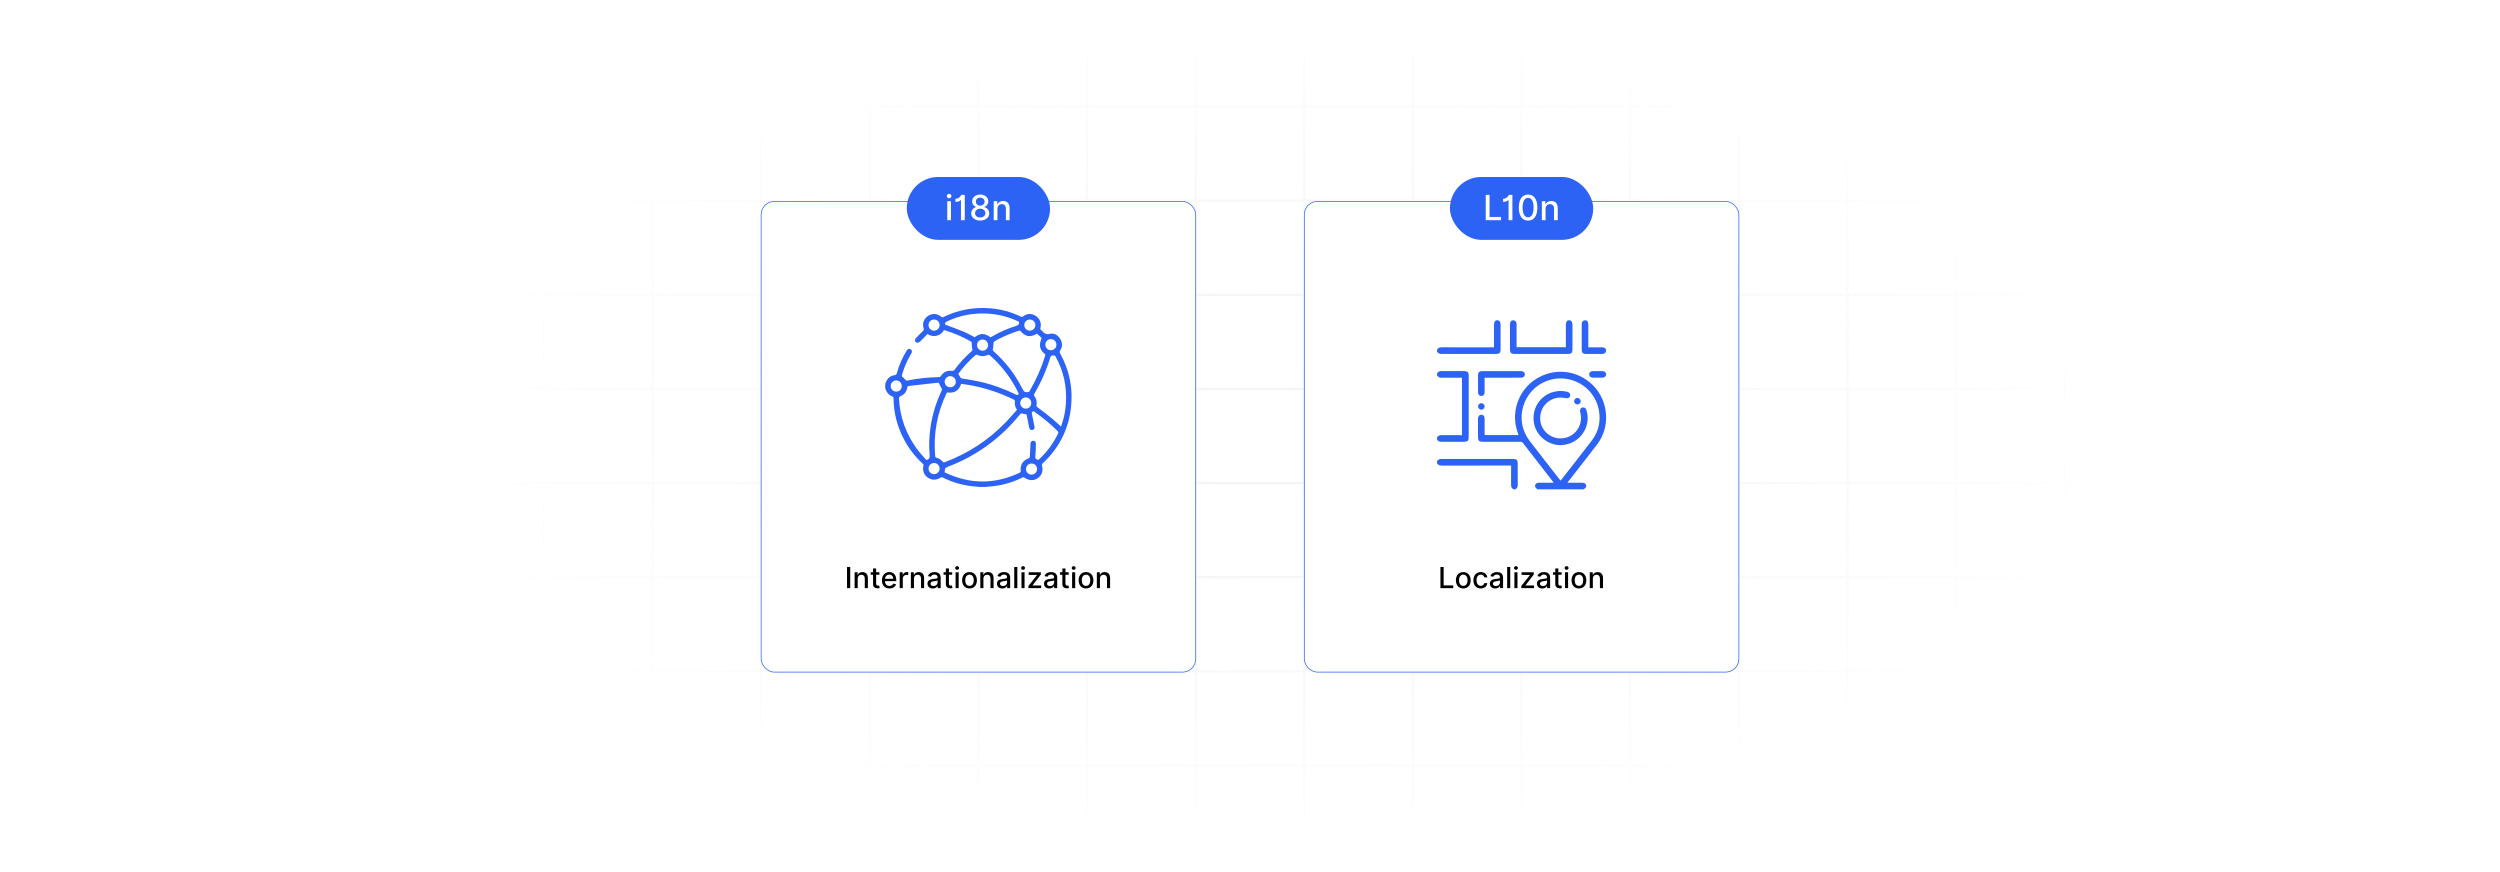 <?xml version="1.0" encoding="UTF-8"?>
<svg id="Layer_1" xmlns="http://www.w3.org/2000/svg" xmlns:xlink="http://www.w3.org/1999/xlink" viewBox="0 0 860 300">
  <defs>
    <filter id="luminosity-invert" x="-.125" y="-.272" width="860.25" height="300.272" color-interpolation-filters="sRGB" filterUnits="userSpaceOnUse">
      <feColorMatrix result="cm" values="-1 0 0 0 1 0 -1 0 0 1 0 0 -1 0 1 0 0 0 1 0"/>
    </filter>
    <radialGradient id="radial-gradient" cx="439.235" cy="148.479" fx="439.235" fy="148.479" r="298.487" gradientTransform="translate(0 74.962) scale(1 .495)" gradientUnits="userSpaceOnUse">
      <stop offset=".123" stop-color="#000" stop-opacity=".95"/>
      <stop offset="1" stop-color="#000" stop-opacity="0"/>
    </radialGradient>
    <mask id="mask" x="-.125" y="-.272" width="860.25" height="300.272" maskUnits="userSpaceOnUse">
      <g filter="url(#luminosity-invert)">
        <rect x="39.647" y="-.272" width="782.115" height="300.272" fill="url(#radial-gradient)"/>
      </g>
    </mask>
  </defs>
  <rect y="0" width="860" height="300" fill="#fff"/>
  <g mask="url(#mask)">
    <g opacity=".4">
      <path d="M808.41,291.922H51.59V8.078h756.819v283.845ZM52.09,291.422h755.819V8.578H52.09v282.845Z" fill="#e6e6e6" stroke="#d6d6d6" stroke-miterlimit="10" stroke-width=".25"/>
      <rect x="51.84" y="36.413" width="756.319" height=".5" fill="#e6e6e6" stroke="#d6d6d6" stroke-miterlimit="10" stroke-width=".25"/>
      <rect x="51.84" y="68.795" width="756.319" height=".5" fill="#e6e6e6" stroke="#d6d6d6" stroke-miterlimit="10" stroke-width=".25"/>
      <rect x="51.84" y="101.177" width="756.319" height=".5" fill="#e6e6e6" stroke="#d6d6d6" stroke-miterlimit="10" stroke-width=".25"/>
      <rect x="51.84" y="133.559" width="756.319" height=".5" fill="none" stroke="#d6d6d6" stroke-miterlimit="10" stroke-width=".25"/>
      <rect x="51.84" y="165.941" width="756.319" height=".5" fill="#e6e6e6" stroke="#d6d6d6" stroke-miterlimit="10" stroke-width=".25"/>
      <rect x="51.84" y="198.323" width="756.319" height=".5" fill="#e6e6e6" stroke="#d6d6d6" stroke-miterlimit="10" stroke-width=".25"/>
      <rect x="51.84" y="230.705" width="756.319" height=".5" fill="#e6e6e6" stroke="#d6d6d6" stroke-miterlimit="10" stroke-width=".25"/>
      <rect x="51.84" y="263.087" width="756.319" height=".5" fill="#e6e6e6" stroke="#d6d6d6" stroke-miterlimit="10" stroke-width=".25"/>
      <rect x="859.5" y="8.328" width=".5" height="283.345" fill="#e6e6e6" stroke="#d6d6d6" stroke-miterlimit="10" stroke-width=".25"/>
      <rect x="822.13" y="8.328" width=".5" height="283.345" fill="#e6e6e6" stroke="#d6d6d6" stroke-miterlimit="10" stroke-width=".25"/>
      <rect x="784.761" y="8.328" width=".5" height="283.345" fill="#e6e6e6" stroke="#d6d6d6" stroke-miterlimit="10" stroke-width=".25"/>
      <rect x="747.391" y="8.328" width=".5" height="283.345" fill="#e6e6e6" stroke="#d6d6d6" stroke-miterlimit="10" stroke-width=".25"/>
      <rect x="710.022" y="8.328" width=".5" height="283.345" fill="#e6e6e6" stroke="#d6d6d6" stroke-miterlimit="10" stroke-width=".25"/>
      <rect x="672.652" y="8.328" width=".5" height="283.345" fill="#e6e6e6" stroke="#d6d6d6" stroke-miterlimit="10" stroke-width=".25"/>
      <rect x="635.283" y="8.328" width=".5" height="283.345" fill="#e6e6e6" stroke="#d6d6d6" stroke-miterlimit="10" stroke-width=".25"/>
      <rect x="597.913" y="8.328" width=".5" height="283.345" fill="#e6e6e6" stroke="#d6d6d6" stroke-miterlimit="10" stroke-width=".25"/>
      <rect x="560.543" y="8.328" width=".5" height="283.345" fill="#e6e6e6" stroke="#d6d6d6" stroke-miterlimit="10" stroke-width=".25"/>
      <rect x="523.174" y="8.328" width=".5" height="283.345" fill="#e6e6e6" stroke="#d6d6d6" stroke-miterlimit="10" stroke-width=".25"/>
      <rect x="485.804" y="8.328" width=".5" height="283.345" fill="#e6e6e6" stroke="#d6d6d6" stroke-miterlimit="10" stroke-width=".25"/>
      <rect x="448.435" y="8.328" width=".5" height="283.345" fill="#e6e6e6" stroke="#d6d6d6" stroke-miterlimit="10" stroke-width=".25"/>
      <rect x="411.065" y="8.328" width=".5" height="283.345" fill="#e6e6e6" stroke="#d6d6d6" stroke-miterlimit="10" stroke-width=".25"/>
      <rect x="373.696" y="8.328" width=".5" height="283.345" fill="#e6e6e6" stroke="#d6d6d6" stroke-miterlimit="10" stroke-width=".25"/>
      <rect x="336.326" y="8.328" width=".5" height="283.345" fill="#e6e6e6" stroke="#d6d6d6" stroke-miterlimit="10" stroke-width=".25"/>
      <rect x="298.957" y="8.328" width=".5" height="283.345" fill="#e6e6e6" stroke="#d6d6d6" stroke-miterlimit="10" stroke-width=".25"/>
      <rect x="261.587" y="8.328" width=".5" height="283.345" fill="#e6e6e6" stroke="#d6d6d6" stroke-miterlimit="10" stroke-width=".25"/>
      <rect x="224.217" y="8.328" width=".5" height="283.345" fill="#e6e6e6" stroke="#d6d6d6" stroke-miterlimit="10" stroke-width=".25"/>
      <rect x="186.848" y="8.328" width=".5" height="283.345" fill="#e6e6e6" stroke="#d6d6d6" stroke-miterlimit="10" stroke-width=".25"/>
      <rect x="149.478" y="8.328" width=".5" height="283.345" fill="#e6e6e6" stroke="#d6d6d6" stroke-miterlimit="10" stroke-width=".25"/>
      <rect x="112.109" y="8.328" width=".5" height="283.345" fill="#e6e6e6" stroke="#d6d6d6" stroke-miterlimit="10" stroke-width=".25"/>
      <rect x="74.739" y="8.328" width=".5" height="283.345" fill="#e6e6e6" stroke="#d6d6d6" stroke-miterlimit="10" stroke-width=".25"/>
      <rect x="37.37" y="8.328" width=".5" height="283.345" fill="#e6e6e6" stroke="#d6d6d6" stroke-miterlimit="10" stroke-width=".25"/>
      <rect y="8.328" width=".5" height="283.345" fill="#e6e6e6" stroke="#d6d6d6" stroke-miterlimit="10" stroke-width=".25"/>
    </g>
  </g>
  <rect x="261.837" y="69.295" width="149.478" height="161.911" rx="4.527" ry="4.527" fill="#fff" stroke="#2c63f5" stroke-miterlimit="10" stroke-width=".25"/>
  <rect x="448.685" y="69.295" width="149.478" height="161.911" rx="4.527" ry="4.527" fill="#fff" stroke="#2c63f5" stroke-miterlimit="10" stroke-width=".25"/>
  <g>
    <path d="M292.477,202.323h-1.099v-7.281h1.099v7.281Z"/>
    <path d="M295.051,202.323h-1.063v-5.461h1.02v.889h.068c.252-.579.789-.96,1.61-.96,1.116,0,1.859.707,1.859,2.059v3.474h-1.063v-3.346c0-.792-.438-1.266-1.159-1.266-.739,0-1.272.498-1.272,1.368v3.243Z"/>
    <path d="M302.51,197.715h-1.12v3.005c0,.615.309.73.654.73.171,0,.302-.033.373-.047l.192.879c-.124.045-.352.109-.69.113-.839.018-1.597-.463-1.593-1.454v-3.226h-.8v-.853h.8v-1.308h1.063v1.308h1.12v.853Z"/>
    <path d="M303.377,199.629c0-1.679,1.002-2.838,2.524-2.838,1.237,0,2.417.771,2.417,2.744v.377h-3.882c.028,1.053.64,1.643,1.55,1.643.604,0,1.066-.263,1.258-.777l1.006.181c-.242.889-1.085,1.476-2.275,1.476-1.611,0-2.599-1.109-2.599-2.805ZM307.277,199.116c-.004-.835-.544-1.446-1.369-1.446-.864,0-1.425.672-1.468,1.446h2.837Z"/>
    <path d="M309.496,196.862h1.027v.868h.057c.199-.588.747-.949,1.387-.949.135,0,.345.01.452.023v1.018c-.085-.025-.335-.065-.555-.065-.754,0-1.305.516-1.305,1.23v3.335h-1.063v-5.461Z"/>
    <path d="M314.401,202.323h-1.063v-5.461h1.02v.889h.068c.252-.579.789-.96,1.61-.96,1.116,0,1.859.707,1.859,2.059v3.474h-1.063v-3.346c0-.792-.438-1.266-1.159-1.266-.739,0-1.272.498-1.272,1.368v3.243Z"/>
    <path d="M319.055,200.78c0-1.241,1.06-1.511,2.094-1.632.981-.113,1.379-.107,1.379-.494v-.025c0-.618-.352-.978-1.038-.978-.715,0-1.113.374-1.269.761l-1-.227c.356-.996,1.266-1.395,2.254-1.395.867,0,2.119.316,2.119,1.906v3.626h-1.038v-.747h-.043c-.203.409-.711.868-1.614.868-1.038,0-1.845-.591-1.845-1.664ZM322.532,200.353v-.703c-.153.152-.97.244-1.315.291-.615.082-1.12.284-1.12.854,0,.525.434.796,1.035.796.885,0,1.4-.591,1.4-1.237Z"/>
    <path d="M327.553,197.715h-1.12v3.005c0,.615.309.73.654.73.171,0,.302-.033.373-.047l.192.879c-.124.045-.352.109-.69.113-.839.018-1.596-.463-1.593-1.454v-3.226h-.8v-.853h.8v-1.308h1.063v1.308h1.12v.853Z"/>
    <path d="M328.587,195.387c0-.348.302-.637.672-.637.366,0,.672.289.672.637,0,.349-.306.633-.672.633-.37,0-.672-.284-.672-.633ZM328.722,196.862h1.063v5.461h-1.063v-5.461Z"/>
    <path d="M330.966,199.617c0-1.699,1.006-2.826,2.545-2.826s2.546,1.127,2.546,2.826c0,1.69-1.006,2.816-2.546,2.816s-2.545-1.127-2.545-2.816ZM334.983,199.614c0-1.046-.469-1.935-1.468-1.935-1.006,0-1.476.889-1.476,1.935,0,1.049.469,1.927,1.476,1.927.999,0,1.468-.878,1.468-1.927Z"/>
    <path d="M338.297,202.323h-1.063v-5.461h1.02v.889h.068c.252-.579.789-.96,1.61-.96,1.116,0,1.859.707,1.859,2.059v3.474h-1.063v-3.346c0-.792-.438-1.266-1.159-1.266-.739,0-1.272.498-1.272,1.368v3.243Z"/>
    <path d="M342.951,200.78c0-1.241,1.06-1.511,2.094-1.632.981-.113,1.379-.107,1.379-.494v-.025c0-.618-.352-.978-1.038-.978-.715,0-1.113.374-1.269.761l-1-.227c.356-.996,1.266-1.395,2.254-1.395.867,0,2.119.316,2.119,1.906v3.626h-1.038v-.747h-.043c-.203.409-.711.868-1.614.868-1.038,0-1.845-.591-1.845-1.664ZM346.428,200.353v-.703c-.153.152-.97.244-1.315.291-.615.082-1.12.284-1.12.854,0,.525.434.796,1.035.796.885,0,1.4-.591,1.4-1.237Z"/>
    <path d="M349.962,202.323h-1.063v-7.281h1.063v7.281Z"/>
    <path d="M351.253,195.387c0-.348.302-.637.672-.637.366,0,.672.289.672.637,0,.349-.306.633-.672.633-.37,0-.672-.284-.672-.633ZM351.389,196.862h1.063v5.461h-1.063v-5.461Z"/>
    <path d="M353.765,201.594l2.958-3.758v-.049h-2.862v-.925h4.188v.774l-2.844,3.713v.049h2.944v.925h-4.383v-.73Z"/>
    <path d="M359.137,200.78c0-1.241,1.06-1.511,2.094-1.632.981-.113,1.379-.107,1.379-.494v-.025c0-.618-.352-.978-1.038-.978-.715,0-1.113.374-1.269.761l-.999-.227c.355-.996,1.266-1.395,2.254-1.395.867,0,2.119.316,2.119,1.906v3.626h-1.038v-.747h-.043c-.203.409-.711.868-1.614.868-1.038,0-1.845-.591-1.845-1.664ZM362.614,200.353v-.703c-.153.152-.97.244-1.315.291-.615.082-1.12.284-1.12.854,0,.525.434.796,1.035.796.885,0,1.4-.591,1.4-1.237Z"/>
    <path d="M367.634,197.715h-1.12v3.005c0,.615.309.73.654.73.171,0,.302-.033.373-.047l.192.879c-.124.045-.352.109-.69.113-.839.018-1.597-.463-1.593-1.454v-3.226h-.8v-.853h.8v-1.308h1.063v1.308h1.12v.853Z"/>
    <path d="M368.668,195.387c0-.348.302-.637.672-.637.366,0,.672.289.672.637,0,.349-.306.633-.672.633-.37,0-.672-.284-.672-.633ZM368.804,196.862h1.063v5.461h-1.063v-5.461Z"/>
    <path d="M371.047,199.617c0-1.699,1.006-2.826,2.546-2.826s2.545,1.127,2.545,2.826c0,1.69-1.006,2.816-2.545,2.816s-2.546-1.127-2.546-2.816ZM375.065,199.614c0-1.046-.469-1.935-1.468-1.935-1.006,0-1.476.889-1.476,1.935,0,1.049.469,1.927,1.476,1.927.999,0,1.468-.878,1.468-1.927Z"/>
    <path d="M378.379,202.323h-1.063v-5.461h1.02v.889h.068c.252-.579.789-.96,1.61-.96,1.116,0,1.859.707,1.859,2.059v3.474h-1.063v-3.346c0-.792-.438-1.266-1.159-1.266-.739,0-1.272.498-1.272,1.368v3.243Z"/>
  </g>
  <g>
    <path d="M495.512,195.042h1.099v6.335h3.299v.946h-4.397v-7.281Z"/>
    <path d="M500.823,199.617c0-1.699,1.007-2.826,2.546-2.826s2.546,1.127,2.546,2.826c0,1.69-1.007,2.816-2.546,2.816s-2.546-1.127-2.546-2.816ZM504.841,199.614c0-1.046-.469-1.935-1.468-1.935-1.007,0-1.476.889-1.476,1.935,0,1.049.469,1.927,1.476,1.927.999,0,1.468-.878,1.468-1.927Z"/>
    <path d="M506.847,199.617c0-1.667.995-2.826,2.535-2.826,1.24,0,2.14.732,2.254,1.834h-1.035c-.113-.512-.526-.938-1.201-.938-.889,0-1.48.735-1.48,1.905,0,1.19.58,1.941,1.48,1.941.607,0,1.066-.349,1.201-.939h1.035c-.117,1.062-.953,1.838-2.244,1.838-1.585,0-2.545-1.17-2.545-2.816Z"/>
    <path d="M512.514,200.78c0-1.241,1.06-1.511,2.095-1.632.981-.113,1.379-.107,1.379-.494v-.025c0-.618-.352-.978-1.038-.978-.715,0-1.112.374-1.269.761l-1-.227c.356-.996,1.267-1.395,2.255-1.395.867,0,2.118.316,2.118,1.906v3.626h-1.038v-.747h-.042c-.203.409-.711.868-1.614.868-1.038,0-1.846-.591-1.846-1.664ZM515.991,200.353v-.703c-.153.152-.971.244-1.315.291-.615.082-1.12.284-1.12.854,0,.525.434.796,1.035.796.885,0,1.4-.591,1.4-1.237Z"/>
    <path d="M519.525,202.323h-1.062v-7.281h1.062v7.281Z"/>
    <path d="M520.816,195.387c0-.348.303-.637.672-.637.366,0,.672.289.672.637,0,.349-.306.633-.672.633-.369,0-.672-.284-.672-.633ZM520.952,196.862h1.062v5.461h-1.062v-5.461Z"/>
    <path d="M523.328,201.594l2.958-3.758v-.049h-2.862v-.925h4.188v.774l-2.844,3.713v.049h2.943v.925h-4.383v-.73Z"/>
    <path d="M528.7,200.78c0-1.241,1.06-1.511,2.094-1.632.981-.113,1.38-.107,1.38-.494v-.025c0-.618-.352-.978-1.038-.978-.715,0-1.113.374-1.27.761l-.999-.227c.355-.996,1.266-1.395,2.254-1.395.867,0,2.119.316,2.119,1.906v3.626h-1.038v-.747h-.043c-.202.409-.711.868-1.614.868-1.038,0-1.845-.591-1.845-1.664ZM532.177,200.353v-.703c-.152.152-.97.244-1.315.291-.614.082-1.119.284-1.119.854,0,.525.434.796,1.034.796.886,0,1.4-.591,1.4-1.237Z"/>
    <path d="M537.197,197.715h-1.119v3.005c0,.615.309.73.653.73.171,0,.303-.033.374-.047l.191.879c-.124.045-.352.109-.69.113-.839.018-1.597-.463-1.593-1.454v-3.226h-.8v-.853h.8v-1.308h1.063v1.308h1.119v.853Z"/>
    <path d="M538.231,195.387c0-.348.303-.637.672-.637.366,0,.672.289.672.637,0,.349-.306.633-.672.633-.369,0-.672-.284-.672-.633ZM538.367,196.862h1.062v5.461h-1.062v-5.461Z"/>
    <path d="M540.61,199.617c0-1.699,1.007-2.826,2.546-2.826s2.546,1.127,2.546,2.826c0,1.69-1.007,2.816-2.546,2.816s-2.546-1.127-2.546-2.816ZM544.628,199.614c0-1.046-.469-1.935-1.468-1.935-1.007,0-1.476.889-1.476,1.935,0,1.049.469,1.927,1.476,1.927.999,0,1.468-.878,1.468-1.927Z"/>
    <path d="M547.942,202.323h-1.063v-5.461h1.02v.889h.067c.253-.579.789-.96,1.61-.96,1.116,0,1.859.707,1.859,2.059v3.474h-1.062v-3.346c0-.792-.438-1.266-1.159-1.266-.739,0-1.272.498-1.272,1.368v3.243Z"/>
  </g>
  <g>
    <path d="M528.883,168.332c-.261-.28-.64-.518-.759-.849-.271-.753.319-1.41,1.216-1.419,1.496-.015,2.992-.004,4.487-.004.183,0,.367,0,.644,0-.168-.235-.278-.4-.4-.557-3.419-4.414-6.835-8.829-10.271-13.229-.138-.177-.468-.288-.708-.289-4.336-.017-8.672-.012-13.008-.013-1.3,0-1.645-.348-1.645-1.657-.001-2.007-0-4.013,0-6.02,0-.151-.007-.304.006-.454.062-.702.531-1.18,1.146-1.177.649.004,1.111.498,1.117,1.248.013,1.704.004,3.408.005,5.111,0,.204,0,.407,0,.643h11.642c-.228-.739-.481-1.466-.678-2.209-1.742-6.576,1.113-13.67,6.914-17.205,5.811-3.541,12.891-3.077,18.188,1.192,6.389,5.148,7.648,14.794,2.708,21.332-3.24,4.288-6.592,8.491-9.893,12.733-.115.147-.224.299-.382.51.215.016.372.038.529.038,1.553.003,3.105-.012,4.658.007.928.011,1.52.795,1.15,1.551-.143.292-.498.48-.757.716h-15.909ZM536.823,165.319c.104-.109.172-.17.228-.241,3.513-4.508,7.065-8.988,10.525-13.537,2.396-3.151,3.164-6.759,2.398-10.632-1.601-8.09-10.097-12.768-17.855-9.88-8.317,3.096-11.382,13.464-6.017,20.523,3.367,4.43,6.831,8.786,10.252,13.174.147.189.298.375.47.593Z" fill="#2c63f5"/>
    <path d="M494.337,150.494c.354-.635.903-.815,1.61-.806,2.309.028,4.619.011,6.972.011v-19.769h-.609c-2.121,0-4.243-.019-6.364.011-.707.01-1.256-.171-1.61-.806v-.568c.263-.703.792-.922,1.511-.916,2.631.019,5.261.006,7.892.008,1.093.001,1.494.408,1.495,1.52.002,7.096.002,14.192-0,21.288-0,1.104-.404,1.503-1.511,1.504-2.593.002-5.186-.015-7.779.011-.706.007-1.255-.172-1.609-.806v-.682Z" fill="#2c63f5"/>
    <path d="M520.701,168.332c-.693-.289-.892-.841-.886-1.548.017-1.986.006-3.973.006-5.959,0-.204,0-.408,0-.673h-.717c-7.72,0-15.44-.006-23.159.01-.705.002-1.254-.171-1.608-.805v-.682c.353-.634.903-.807,1.609-.805,8.195.016,16.39.01,24.585.01,1.202,0,1.562.356,1.563,1.551.002,2.46-.015,4.92.011,7.38.007.697-.197,1.211-.835,1.521h-.568Z" fill="#2c63f5"/>
    <path d="M494.337,120.387c.263-.703.792-.918,1.511-.916,5.773.013,11.545.007,17.318.007h.766v-.686c0-2.29,0-4.579,0-6.869,0-.076-.001-.151 0-.227.009-.981.416-1.526,1.14-1.527.727-.001,1.131.536,1.132,1.526.003,2.838.003,5.677,0,8.515-.001,1.179-.376,1.54-1.578,1.54-6.227.001-12.454-.007-18.681.01-.706.002-1.255-.171-1.609-.805v-.568Z" fill="#2c63f5"/>
    <path d="M538.656,119.442c0-2.581-0-5.116 0-7.651 0-1.067.406-1.635,1.156-1.619.732.015,1.116.566,1.116,1.602 0,2.821.001,5.642-0,8.463-.001,1.119-.39,1.514-1.497,1.514-6.173.001-12.346.002-18.52-0-1.081-0-1.474-.391-1.475-1.471-.003-2.953-.006-5.907.004-8.86.003-.746.475-1.245,1.118-1.248.611-.003,1.077.475,1.143,1.179.014.15.006.303.006.454 0,2.329 0,4.657 0,6.986,0,.205,0,.41,0,.652h16.948Z" fill="#2c63f5"/>
    <path d="M510.711,129.93c0,1.725.005,3.352-.002,4.98-.004.769-.369,1.226-.997,1.29-.758.077-1.263-.426-1.27-1.311-.013-1.647-.004-3.294-.004-4.941,0-.303-.005-.606.001-.909.019-.943.456-1.378,1.411-1.379,4.147-.004,8.294-.002,12.441-.002.322,0,.644-.006.966.002.778.02,1.298.477,1.298,1.136 0.0.657-.521,1.129-1.3,1.131-2.821.008-5.643.003-8.465.004-1.339,0-2.679,0-4.08,0Z" fill="#2c63f5"/>
    <path d="M546.383,119.478c.746,0,1.424-0,2.102,0,.946.001,1.893-.016,2.839.008.698.018,1.184.506,1.187,1.126.003.618-.485,1.087-1.182,1.135-.057.004-.114.003-.17.003-1.893 0-3.785.005-5.678-.002-.931-.004-1.365-.43-1.368-1.354-.007-2.952-.005-5.903-.001-8.855.001-.829.446-1.358,1.121-1.368.693-.011,1.147.532,1.149,1.397.004,2.403.002,4.806.002,7.209,0,.206,0,.413,0,.701Z" fill="#2c63f5"/>
    <path d="M549.576,129.929c-.566.001-1.133.017-1.698-.003-.741-.027-1.211-.497-1.195-1.159.015-.637.477-1.089,1.194-1.102,1.151-.02,2.303-.022,3.454.002.694.014,1.179.509,1.18,1.127.001.617-.484,1.1-1.179,1.129-.584.024-1.17.005-1.755.006Z" fill="#2c63f5"/>
    <path d="M509.579,140.942c-.593-.003-1.129-.542-1.126-1.131.003-.589.545-1.126,1.135-1.123.604.003,1.117.523,1.114,1.132-.003.609-.519,1.125-1.123,1.122Z" fill="#2c63f5"/>
    <path d="M536.879,153.138c-4.516-.013-8.524-3.363-9.223-7.741-.736-4.609,1.831-8.927,6.169-10.4,1.733-.589,3.481-.664,5.256-.235.793.192,1.165.671,1.055,1.354-.104.647-.675,1.032-1.471.857-1.748-.385-3.413-.244-5.026.555-2.746,1.361-4.237,4.36-3.729,7.545.455,2.848,2.939,5.254,5.844,5.662,5.068.711,9.096-3.719,7.898-8.682-.053-.22-.107-.443-.123-.667-.044-.613.316-1.098.877-1.21.555-.11,1.1.19,1.29.773.391,1.2.548,2.439.422,3.696-.419,4.171-3.429,7.474-7.551,8.289-.554.11-1.125.139-1.688.205Z" fill="#2c63f5"/>
    <path d="M542.632,139.135c-.604-.001-1.122-.508-1.133-1.109-.011-.621.538-1.168,1.153-1.148.59.019,1.114.56,1.109,1.146-.005.6-.524,1.111-1.13,1.11Z" fill="#2c63f5"/>
  </g>
  <path d="M304.525,132.081c.068-.169.143-.336.204-.507.504-1.423,1.486-2.301,2.99-2.502.499-.067.69-.269.815-.736.727-2.713,1.857-5.257,3.315-7.656.417-.686.89-.857,1.424-.517.507.322.584.823.193,1.466-1.392,2.294-2.444,4.732-3.177,7.313-.103.361-.094.601.27.82.277.167.542.419.705.696.286.487.621.507,1.136.402,3.461-.707,6.964-1.058,10.495-1.123.327-.006.56-.054.767-.381.876-1.381,2.164-1.984,3.783-1.774.446.058.669-.069.919-.405,1.723-2.317,3.669-4.434,5.847-6.331.324-.282.329-.505.235-.899-.141-.595-.186-1.228-.164-1.841.012-.327-.048-.483-.318-.639-2.901-1.673-5.955-2.981-9.226-3.928-.567.959-1.355,1.669-2.466,1.945-1.109.275-2.151.109-3.232-.597-.835.868-1.661,1.77-2.542,2.616-.239.229-.654.43-.964.399-.746-.075-1.032-.954-.506-1.525.804-.874,1.647-1.713,2.501-2.539.258-.249.333-.434.215-.795-.568-1.729.024-3.398,1.506-4.378,1.458-.963,3.171-.855,4.563.322.251.213.424.228.709.087,5.078-2.502,10.452-3.471,16.082-3.016,3.648.295,7.141,1.211,10.442,2.808.354.171.594.204.941-.064,1.29-.998,2.901-1.038,4.263-.168,1.389.887,2.066,2.463,1.684,4.054-.098.405-.068.676.278.908.137.092.265.208.372.334.688.809,1.377,1.206,2.592.912,1.514-.366,2.756.463,3.561,1.78.796,1.304.787,2.663-.034,3.958-.236.372-.245.612-.033.99,3.287,5.861,4.509,12.148,3.73,18.806-.883,7.551-4.206,13.882-9.752,19.06-.245.229-.308.41-.206.75.518,1.713-.048,3.326-1.461,4.294-1.416.97-3.108.892-4.539-.175-.155-.116-.475-.175-.635-.094-3.815,1.923-7.853,2.986-12.116,3.21-.121.006-.24.055-.36.084h-2.629c-.162-.031-.324-.081-.487-.09-4.216-.236-8.21-1.298-11.989-3.187-.18-.09-.519-.047-.696.068-1.42.925-2.992.948-4.337.025-1.345-.923-1.934-2.432-1.534-4.045.09-.363-.002-.561-.261-.798-2.612-2.381-4.742-5.14-6.393-8.265-2.337-4.424-3.57-9.131-3.635-14.141-.003-.214-.086-.571-.218-.618-1.394-.497-2.192-1.512-2.627-2.871,0-.501,0-1.001,0-1.502ZM325.777,135.015c-.032.043-.076.088-.102.141-3.35,6.917-4.646,14.209-3.967,21.855.015.169.259.408.439.456.858.228,1.59.645,2.119,1.352.231.309.423.288.732.172,7.988-3.001,14.975-7.539,20.916-13.662,1.361-1.402,2.619-2.904,3.925-4.359-.594-.899-.865-1.79-.728-2.755.062-.434-.081-.608-.455-.792-4.797-2.358-9.825-4.005-15.085-4.946-.976-.175-1.961-.3-2.922-.445-.816,2.412-2.289,3.293-4.872,2.983ZM324.929,162.425c.1.066.148.106.203.132,8.532,4.085,17.073,4.094,25.628.066.316-.149.395-.307.357-.664-.222-2.068.797-3.612,2.747-4.296.185-.065.403-.35.415-.545.094-1.476.144-2.956.201-4.434.026-.685.365-1.077.948-1.073.563.003.941.383.923,1.026-.043,1.542-.068,3.087-.21,4.62-.059.637.4.621.687.859.317.262.484.006.676-.172,2.707-2.511,4.845-5.438,6.454-8.76.185-.383.149-.609-.157-.911-2.409-2.381-4.986-4.559-7.773-6.485-.225-.155-.399-.465-.806-.193-.413.276-.286.569-.216.908.293,1.427.603,2.851.86,4.285.114.638-.165,1.004-.709,1.123-.614.134-1.016-.22-1.161-.987-.281-1.486-.576-2.97-.855-4.397-.523-.086-.948-.074-1.294-.233-.494-.228-.724-.042-1.022.324-6.643,8.169-14.867,14.171-24.711,17.928-.696.266-1.185.53-1.078,1.366.02.154-.065.321-.108.514ZM322.882,131.611c.101.023.059.002.02.006-3.48.383-6.961.761-10.438,1.171-.152.018-.367.306-.389.487-.168,1.415-.903,2.415-2.196,2.957-.514.215-.653.475-.624,1.01.346,6.338,2.442,12.054,6.155,17.17,1.008,1.389,2.221,2.628,3.251,3.831,1.205-.279,1.194-.985,1.123-1.811-.279-3.255-.144-6.499.346-9.73.652-4.296,1.937-8.392,3.809-12.31.083-.174.114-.444.038-.61-.315-.69-.679-1.357-1.097-2.172ZM356.74,114.785c-2.472,1.396-4.005,1.101-5.862-1.095-2.001.416-7.244,2.659-8.909,3.849-.147.105-.194.4-.22.615-.069.573-.013,1.175-.172,1.717-.141.481-.051.736.305,1.052,4.051,3.598,7.307,7.817,9.742,12.655.406.806.745,1.446,1.82,1.335.352-.036.542-.059.723-.367,2.251-3.843,4.046-7.885,5.359-12.143.109-.353.081-.536-.236-.772-1.12-.832-1.657-1.987-1.528-3.369.062-.662.345-1.303.547-2.021-.488-.454-1.034-.962-1.568-1.458ZM364.969,146.738c.104-.284.203-.534.289-.788.783-2.3,1.251-4.662,1.414-7.086.387-5.76-.756-11.186-3.566-16.242-.099-.178-.419-.428-.505-.385-.405.203-1.028-.159-1.245.562-1.349,4.486-3.237,8.739-5.606,12.782-.091.155-.066.489.044.633.73.954.987,2.021.775,3.181-.067.369.06.506.312.697,1.659,1.26,3.332,2.505,4.948,3.819,1.08.878,2.074,1.861,3.139,2.826ZM329.635,128.608c.239.383.501.716.666,1.092.146.333.347.446.693.504,2.011.338,4.034.634,6.022,1.08,4.386.982,8.577,2.53,12.608,4.518.191.094.491.06.699-.021.075-.029.101-.408.025-.567-2.422-5.018-5.724-9.373-9.905-13.056-.136-.12-.466-.163-.63-.084-1.212.579-2.402.582-3.613.001-.157-.075-.462-.067-.583.037-2.244,1.944-4.24,4.118-5.982,6.496ZM350.543,110.703c-.275-.131-.553-.27-.837-.397-3.21-1.438-6.574-2.238-10.086-2.429-4.949-.268-9.662.645-14.121,2.818-.191.093-.365.351-.418.565-.088.356.191.459.497.573,2.028.753,4.066,1.483,6.058,2.322,1.257.53,2.44,1.236,3.652,1.86,1.913-1.479,3.346-1.476,5.477.016.225-.125.46-.253.693-.386,2.541-1.449,5.197-2.647,7.996-3.496.753-.228,1.215-.529,1.089-1.446ZM310.191,132.826c.012-1.109-.816-1.96-1.909-1.96-.996 0-1.861.86-1.885,1.874-.026,1.089.827,1.98,1.893,1.977,1.087-.003,1.889-.8,1.901-1.891ZM326.883,133.226c1.104.001,1.938-.844,1.923-1.947-.014-1.038-.898-1.891-1.944-1.876-1.02.015-1.872.854-1.894,1.867-.024,1.094.82,1.955,1.916,1.956ZM354.753,138.648c.002-1.11-.836-1.946-1.935-1.931-1.008.014-1.844.867-1.858,1.894-.014,1.057.824,1.946,1.852,1.967,1.092.022,1.938-.82,1.94-1.93ZM319.416,111.849c.001,1.039.875,1.916,1.908,1.914,1.036-.002,1.905-.881,1.9-1.922-.006-1.12-.829-1.935-1.939-1.921-1.071.014-1.87.838-1.869,1.928ZM337.973,116.797c-1.033.004-1.896.886-1.889,1.929.007,1.039.897,1.931,1.913,1.918,1.069-.014,1.896-.84,1.909-1.91.014-1.094-.832-1.941-1.933-1.936ZM356.75,161.383c.004-1.122-.812-1.943-1.92-1.933-1.082.01-1.874.814-1.881,1.909-.006,1.06.83,1.906,1.888,1.911,1.059.005,1.909-.834,1.913-1.888ZM354.239,109.913c-1.049.007-1.898.869-1.889,1.919.009,1.084.82,1.902,1.893,1.91,1.101.008,1.928-.83,1.921-1.945-.007-1.046-.871-1.891-1.924-1.884ZM321.32,159.258c-1.028-.004-1.898.871-1.906,1.914-.007,1.054.83,1.927,1.866,1.949,1.065.022,1.951-.861,1.944-1.934-.007-1.032-.888-1.924-1.905-1.928ZM363.411,118.553c-.007-1.064-.85-1.904-1.903-1.897-1.089.008-1.889.808-1.896,1.895-.007,1.111.818,1.94,1.925,1.935,1.037-.004,1.881-.875,1.874-1.933Z" fill="#2c63f5"/>
  <g>
    <rect x="311.932" y="60.879" width="49.287" height="21.639" rx="10.819" ry="10.819" fill="#2c63f5"/>
    <g>
      <path d="M325.69,67.447c0-.418.362-.763.805-.763.439,0,.805.345.805.763,0,.416-.366.758-.805.758-.443,0-.805-.342-.805-.758ZM325.852,69.213h1.273v6.539h-1.273v-6.539Z" fill="#fff"/>
      <path d="M331.887,75.752h-1.32v-6.943h-.072c-.144.256-.83.647-1.818.647v-1.081c1.273,0,1.937-1.103,1.984-1.342h1.226v8.719Z" fill="#fff"/>
      <path d="M334.093,73.428c-.008-1.098.762-2.022,1.754-2.196v-.052c-.864-.203-1.439-1.004-1.43-1.941-.009-1.332,1.167-2.324,2.78-2.324,1.596,0,2.772.992,2.78,2.324-.008.941-.583,1.738-1.43,1.941v.052c.975.175,1.746,1.099,1.754,2.196-.008,1.414-1.29,2.443-3.103,2.443-1.831,0-3.112-1.029-3.103-2.443ZM338.968,73.343c-.008-.907-.758-1.554-1.771-1.554-1.03,0-1.779.646-1.771,1.554-.008.873.681,1.452,1.771,1.452,1.077,0,1.763-.579,1.771-1.452ZM338.695,69.35c-.008-.817-.613-1.357-1.498-1.357-.902,0-1.507.54-1.498,1.357-.008.83.617,1.388,1.498,1.388.869,0,1.49-.558,1.498-1.388Z" fill="#fff"/>
      <path d="M343.117,75.752h-1.273v-6.539h1.222v1.065h.081c.302-.693.945-1.148,1.929-1.148,1.337,0,2.227.847,2.227,2.465v4.158h-1.273v-4.006c0-.949-.523-1.516-1.388-1.516-.886,0-1.524.596-1.524,1.64v3.882Z" fill="#fff"/>
    </g>
  </g>
  <g>
    <rect x="498.78" y="60.879" width="49.287" height="21.639" rx="10.819" ry="10.819" fill="#2c63f5"/>
    <g>
      <path d="M511.095,67.033h1.315v7.587h3.951v1.132h-5.267v-8.719Z" fill="#fff"/>
      <path d="M520.267,75.752h-1.319v-6.943h-.072c-.144.256-.83.647-1.818.647v-1.081c1.273,0,1.938-1.103,1.984-1.342h1.226v8.719Z" fill="#fff"/>
      <path d="M522.469,71.397c.004-2.84,1.196-4.483,3.197-4.483,1.996,0,3.192,1.648,3.192,4.483,0,2.856-1.179,4.499-3.192,4.499-2.019-.004-3.197-1.647-3.197-4.499ZM527.552,71.397c0-2.171-.715-3.368-1.886-3.368-1.175,0-1.886,1.197-1.891,3.368,0,2.18.711,3.363,1.891,3.363,1.175,0,1.886-1.184,1.886-3.363Z" fill="#fff"/>
      <path d="M531.672,75.752h-1.273v-6.539h1.223v1.065h.08c.303-.693.945-1.148,1.929-1.148,1.337,0,2.227.847,2.227,2.465v4.158h-1.272v-4.006c0-.949-.523-1.516-1.388-1.516-.886,0-1.524.596-1.524,1.64v3.882Z" fill="#fff"/>
    </g>
  </g>
</svg>